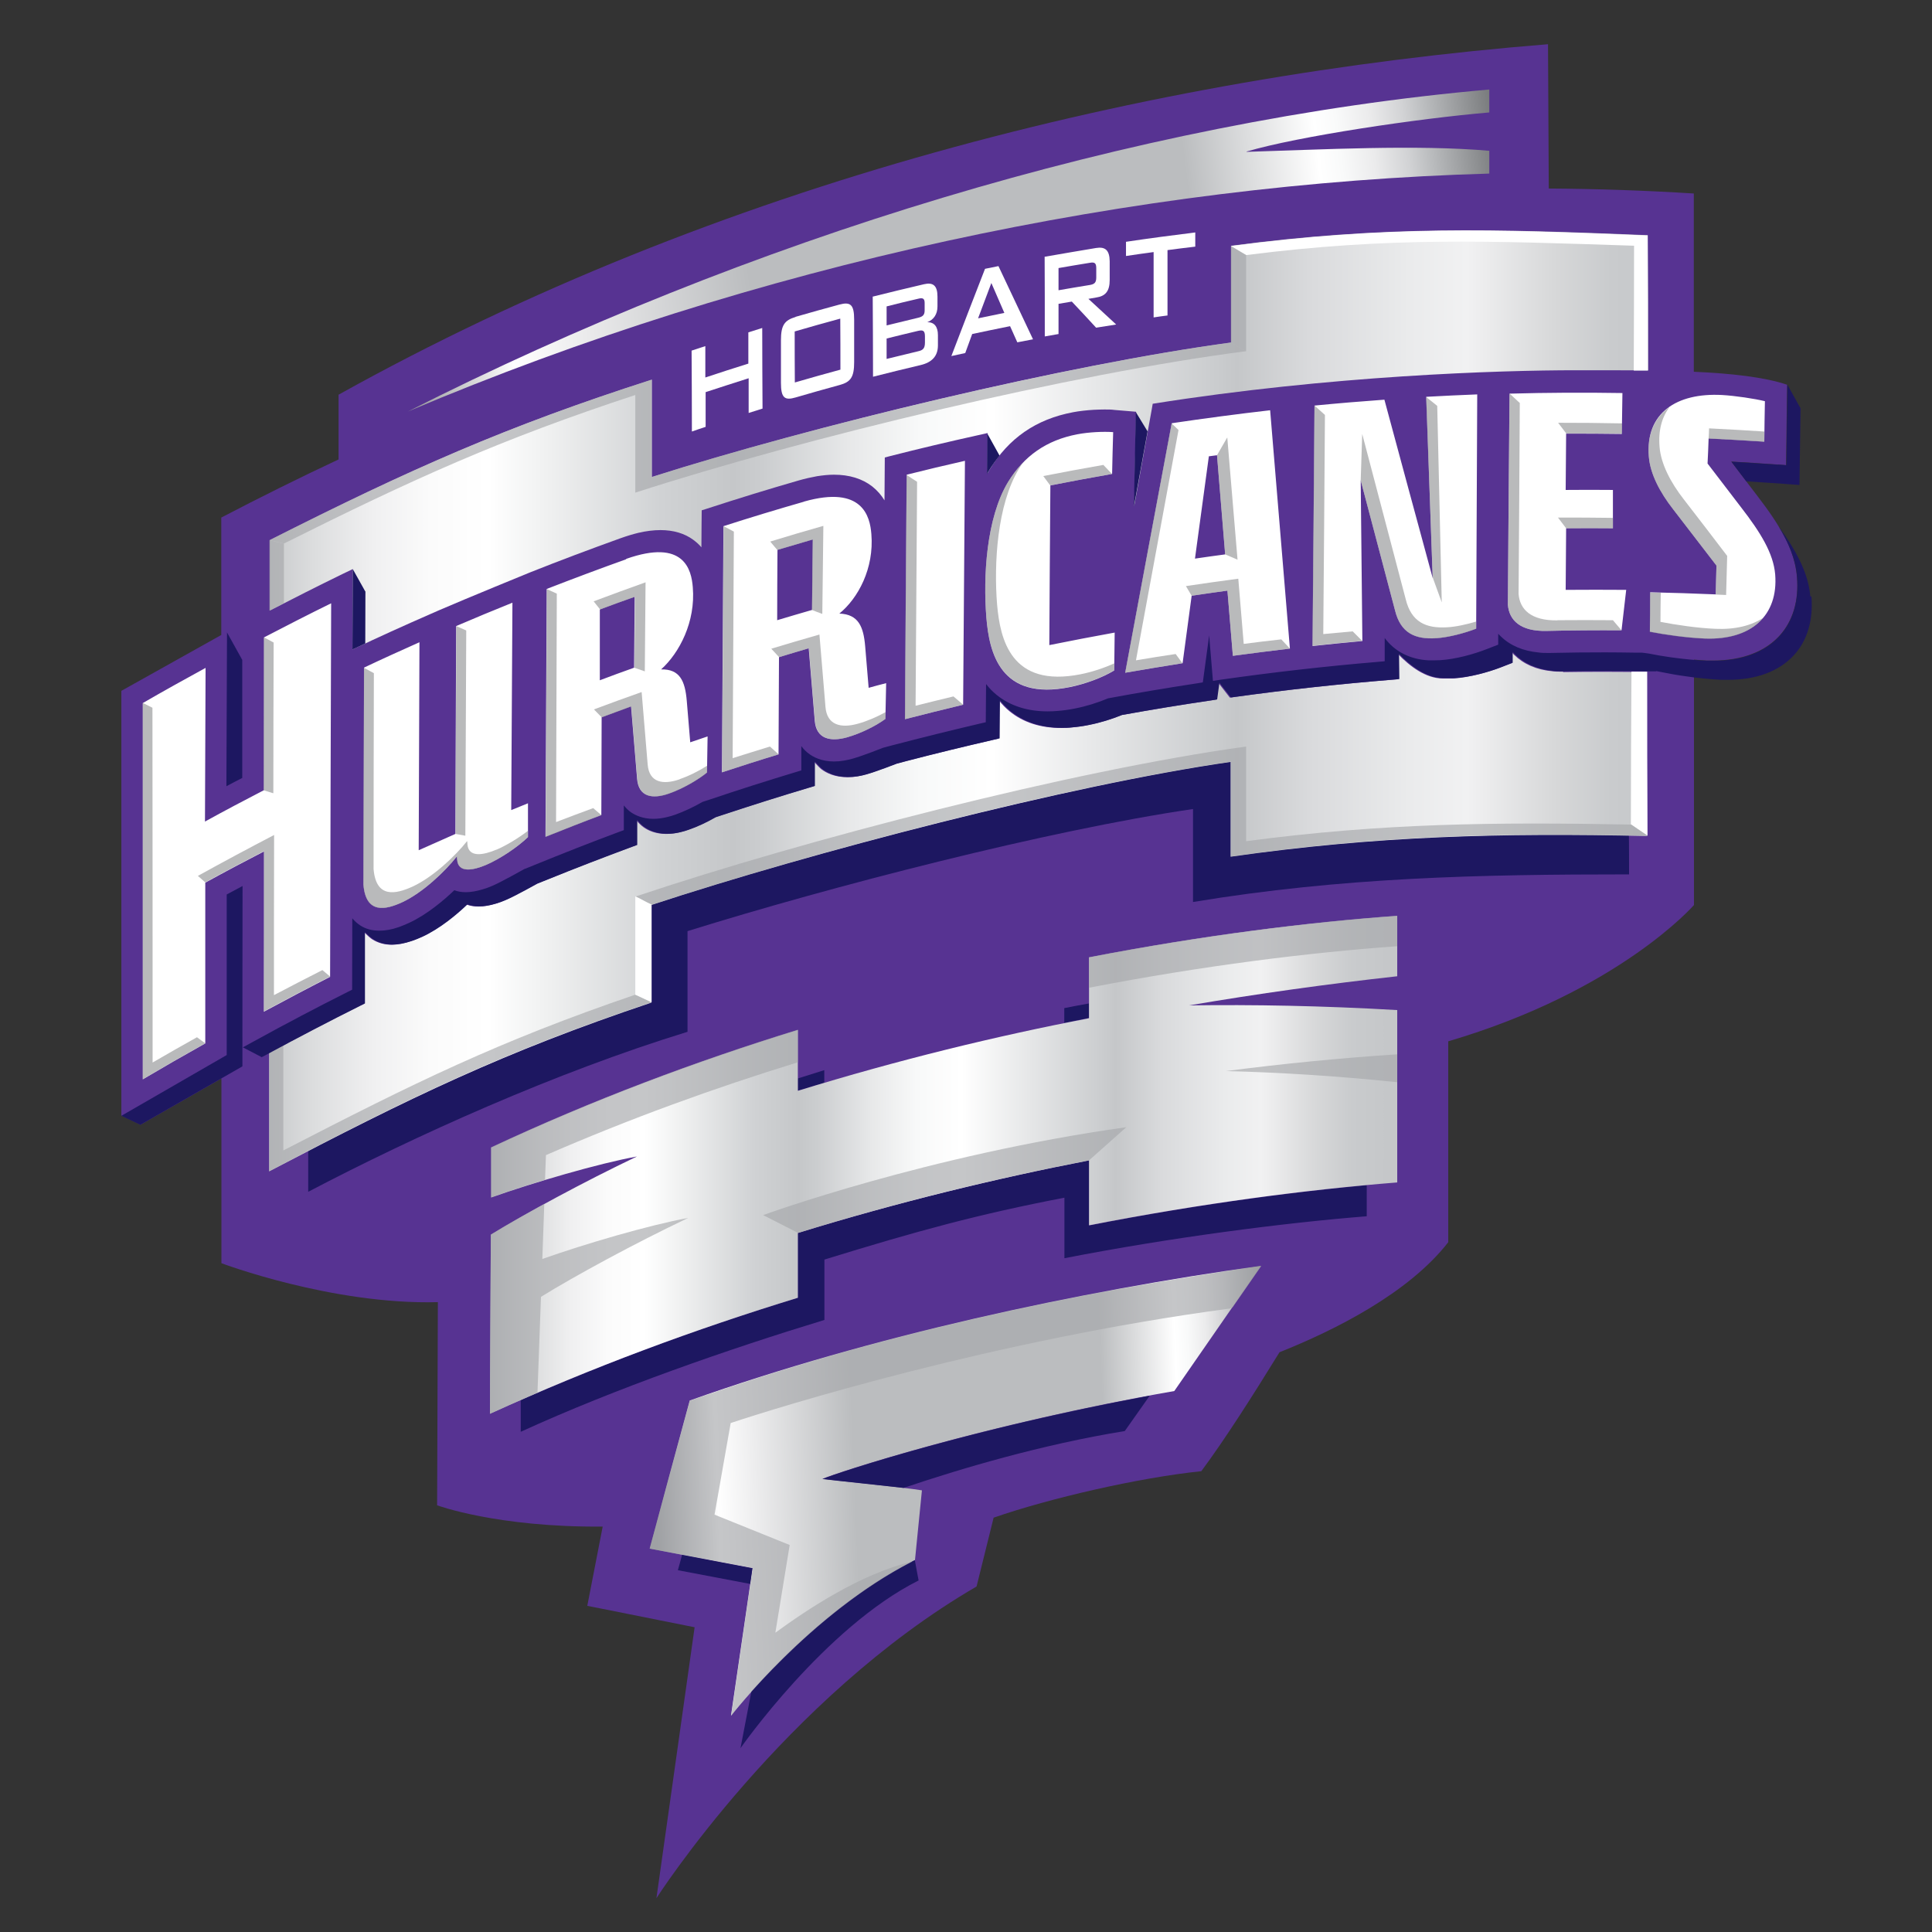 <?xml version="1.0" encoding="UTF-8"?>
<svg xmlns="http://www.w3.org/2000/svg" width="128" height="128" xmlns:xlink="http://www.w3.org/1999/xlink" viewBox="0 0 128 128">
  <rect x="0" y="0" width="128" height="128" fill="#333333" stroke="none"/>
  <defs>
    <style>
      .cls-1 {
        opacity: .55;
      }

      .cls-1, .cls-2, .cls-3 {
        mix-blend-mode: multiply;
      }

      .cls-4 {
        fill: url(#linear-gradient-2);
      }

      .cls-5 {
        fill: #fff;
      }

      .cls-6 {
        fill: url(#linear-gradient-4);
      }

      .cls-2, .cls-3 {
        opacity: .65;
      }

      .cls-7 {
        fill: url(#linear-gradient-3);
      }

      .cls-8 {
        fill: url(#linear-gradient-5);
      }

      .cls-9 {
        isolation: isolate;
      }

      .cls-10 {
        fill: #1d1761;
      }

      .cls-11, .cls-3 {
        fill: #a6a8ab;
      }

      .cls-12 {
        fill: url(#linear-gradient-6);
      }

      .cls-13 {
        fill: url(#linear-gradient);
      }

      .cls-14 {
        fill: #808184;
      }

      .cls-15 {
        fill: #573392;
      }
    </style>
    <linearGradient id="linear-gradient" x1="16.16" y1="60.4" x2="111.5" y2="60.4" gradientUnits="userSpaceOnUse">
      <stop offset="0" stop-color="#bbbdbf"/>
      <stop offset=".01" stop-color="#c3c5c7"/>
      <stop offset=".05" stop-color="#dddedf"/>
      <stop offset=".09" stop-color="#f0f0f1"/>
      <stop offset=".13" stop-color="#fbfbfb"/>
      <stop offset=".17" stop-color="#fff"/>
      <stop offset=".21" stop-color="#f0f1f1"/>
      <stop offset=".29" stop-color="#d0d2d4"/>
      <stop offset=".34" stop-color="#c5c7c9"/>
      <stop offset=".36" stop-color="#cbcdcf"/>
      <stop offset=".42" stop-color="#e7e8e9"/>
      <stop offset=".47" stop-color="#f8f9f9"/>
      <stop offset=".52" stop-color="#fff"/>
      <stop offset=".67" stop-color="#ccced0"/>
      <stop offset=".69" stop-color="#c5c7c9"/>
      <stop offset=".74" stop-color="#d9dadc"/>
      <stop offset=".81" stop-color="#eaebec"/>
      <stop offset=".85" stop-color="#f1f1f2"/>
      <stop offset=".86" stop-color="#ededee"/>
      <stop offset=".91" stop-color="#d7d8d9"/>
      <stop offset=".95" stop-color="#c9cbcd"/>
      <stop offset=".99" stop-color="#c5c7c9"/>
    </linearGradient>
    <linearGradient id="linear-gradient-2" x1="16.16" y1="29.16" x2="111.5" y2="29.16" xlink:href="#linear-gradient"/>
    <linearGradient id="linear-gradient-3" x1="28.3" y1="120.55" x2="102" y2="120.55" gradientTransform="translate(-16.29 -95.33) rotate(-6.88)" gradientUnits="userSpaceOnUse">
      <stop offset="0" stop-color="#929497"/>
      <stop offset=".1" stop-color="#fff"/>
      <stop offset=".16" stop-color="#ededee"/>
      <stop offset=".32" stop-color="#bbbdbf"/>
      <stop offset=".72" stop-color="#bbbdbf"/>
      <stop offset=".84" stop-color="#fff"/>
      <stop offset=".86" stop-color="#f9fafa"/>
      <stop offset=".89" stop-color="#ebebec"/>
      <stop offset=".92" stop-color="#d2d3d5"/>
      <stop offset=".94" stop-color="#bbbdbf"/>
      <stop offset="1" stop-color="#797b7d"/>
    </linearGradient>
    <linearGradient id="linear-gradient-4" x1="43.16" y1="26.71" x2="43.17" y2="26.71" xlink:href="#linear-gradient"/>
    <linearGradient id="linear-gradient-5" x1="32.46" y1="77.16" x2="92.57" y2="77.16" xlink:href="#linear-gradient"/>
    <linearGradient id="linear-gradient-6" x1="103.26" y1="100.33" x2="145.77" y2="100.33" gradientTransform="translate(-60.9 12.88) rotate(-8.1) scale(.98 1.03) skewX(-6.04)" xlink:href="#linear-gradient-3"/>
  </defs>
  <g class="cls-9">
    <g id="Hobart_Hurricanes" data-name="Hobart Hurricanes">
      <g>
        <g>
          <path class="cls-15" d="M9.3,74.52l5.37-3.07v12.24s7.33,2.77,14.34,2.58l-.05,13.46s3.97,1.47,10.97,1.41l-1.02,5.25,7.11,1.42-2.53,17.95s8.5-13.27,21.21-20.65l1.13-4.56c3.71-1.29,9.61-2.65,13.76-3.08,1.59-2.14,3.41-5.01,5.18-7.88,3.66-1.46,8.54-3.9,11.18-7.29v-13.31c11.34-3.34,16.28-9.03,16.28-9.03v-16.26c.31.03.61.05.89.06.13,0,.25,0,.38,0h0c1.88,0,3.4-.57,4.38-1.63.9-.98,1.31-2.34,1.17-3.93-.15-1.79-1.15-3.43-2.61-5.33-.58-.77-1.16-1.53-1.74-2.29,1.03.06,2.07.12,3.1.2l.53.04.07-5.33c-1.51-.51-3.71-.75-6.18-.86v-11.81c-3.2-.2-6.4-.31-9.61-.33l-.05-9.56c-26.56,2.13-55.01,9.23-80.13,23.22v4.29c-2.61,1.22-5.2,2.51-7.77,3.85v7.78l-6.62,3.7v28.14l1.25.59Z"/>
          <path class="cls-10" d="M81.55,56.73v-6.28c-10.77,1.55-27.84,6.01-38.38,9.48v6.47c-8.85,2.96-14.77,5.71-22.75,9.84v2.72c7.03-3.69,16.4-7.92,25.13-10.6v-6.67c9.43-2.94,23.86-6.68,33.49-8.09v6.16c9.9-1.64,18.98-1.83,28.89-1.83,0-.86,0-1.73-.01-2.61-9.19-.16-17.04.07-26.36,1.4Z"/>
          <g>
            <path class="cls-13" d="M103.57,44.5s-.08,0-.12,0c-.21,0-.42,0-.62-.03-1.05-.1-1.89-.47-2.52-1.09-.05-.05-.11-.11-.16-.17,0,.12,0,.72,0,.72l-.8.31c-.75.29-2.01.65-3.07.71-.11,0-.21,0-.31,0-.08,0-.16,0-.23,0h-.16c-1.14,0-2.2-.83-2.96-1.62l.02,1.67-.47.04c-3.45.28-6.95.66-10.4,1.14l-.29.04s-.56-.73-.76-.98l-.15,1.11-.38.06c-1.95.29-3.93.61-5.87.96h-.02c-.71.3-1.49.53-2.22.67-.39.08-.78.13-1.13.16-.22.02-.44.03-.65.03-1.37,0-2.52-.37-3.42-1.11-.26-.21-.49-.45-.7-.72l-.02,2.53-.39.09c-1.91.44-3.86.91-5.77,1.41l-.64.17s-1.36.53-2.01.71c-.2.05-.39.1-.58.13-.22.04-.44.05-.65.05-.84,0-1.39-.29-1.71-.53-.1-.08-.28-.27-.48-.49v1.61s-.37.11-.37.11c-1.88.56-3.77,1.16-5.65,1.78l-.55.18c-.58.34-1.21.63-1.79.83-.2.07-.39.12-.58.17-.3.07-.59.1-.86.1-.72,0-1.21-.24-1.49-.44-.14-.1-.32-.26-.48-.47v1.65s-.33.12-.33.12c-1.88.69-3.75,1.42-5.58,2.16l-.7.28s-1.45.82-2.1,1.09c-.22.09-.45.18-.66.24-.4.12-.77.18-1.1.18-.28,0-.55-.04-.78-.13-.68.65-1.79,1.6-3,2.15-.26.12-.49.21-.71.28-.45.15-.88.23-1.26.23-.48,0-.9-.12-1.27-.35-.13-.08-.33-.26-.54-.47v4.72s-.29.14-.29.14c-2,1-4.02,2.05-6.01,3.13v7.85c9.35-4.9,15.55-7.91,25.32-11.18v-6.47c10.54-3.47,27.6-7.93,38.38-9.48v6.28c9.74-1.39,17.87-1.58,27.6-1.37-.02-3.51-.02-7.16-.02-10.86-.88-.01-1.77-.02-2.65-.02-.96,0-1.94,0-2.91.02Z"/>
            <path class="cls-4" d="M23.37,37.7s-.01,3.82-.02,5.33c1.71-.81,3.45-1.6,5.17-2.35l.57-.25c1.87-.81,6.01-2.5,6.01-2.5,1.98-.79,4.01-1.55,6.01-2.27.42-.15.82-.27,1.19-.36.52-.12,1.01-.18,1.46-.18.86,0,1.6.22,2.18.65.2.15.38.31.53.49,0-.69.02-2.45.02-2.45l.35-.11c2.02-.66,4.07-1.29,6.08-1.87.42-.12.82-.21,1.21-.28.39-.06.76-.1,1.12-.1,1.02,0,1.87.26,2.54.78.35.28.61.59.81.92l.02-2.84.38-.1c1.92-.49,3.87-.95,5.81-1.38l.62-.14-.02,2.69c.04-.08.09-.16.13-.23,1.29-2.13,3.11-3.38,5.56-3.84.42-.08.89-.13,1.37-.16.24-.01.47-.02.7-.02.24,0,.47,0,.67.03.32.03.64.05.96.08l.47.04-.13,6.28,1.17-6.46.06-.35c11.77-1.87,22.95-2.22,28.06-2.22,1.55,0,3.17,0,4.76.01,0-3.05,0-6.06-.02-8.96-10.17-.41-17.39-.64-27.6.7v6.41c-10.78,1.45-27.82,5.54-38.38,8.91,0-2.15,0-4.3,0-6.45-9.63,3.09-16.07,5.96-25.31,10.63v4.67c1.59-.82,3.19-1.63,4.79-2.41l.73-.35Z"/>
          </g>
          <g>
            <path class="cls-5" d="M109.15,15.6c-10.17-.41-17.39-.64-27.6.7.32.19.69.41,1.01.6,9.54-1.22,16.18-.93,25.7-.62,0,2.67-.01,5.45-.02,8.27.31,0,.63,0,.94,0,0-3.05,0-6.06-.02-8.96Z"/>
            <path class="cls-5" d="M108.06,54.62c.36.25.73.49,1.09.74-.02-3.51-.02-7.16-.02-10.86-.34,0-.69,0-1.04,0-.02,3.48-.04,6.88-.04,10.13Z"/>
            <path class="cls-3" d="M18.81,36.01c-.32-.07-.64-.14-.96-.22v4.67c.32-.17.64-.33.96-.5,0-1.34,0-2.67,0-3.96Z"/>
            <path class="cls-3" d="M17.85,77.58c9.35-4.9,15.55-7.91,25.32-11.18-.36-.17-.72-.33-1.08-.5-9.08,3.1-14.61,5.82-23.32,10.32,0-2.26,0-4.6,0-6.98-.31.16-.62.33-.92.49v7.85Z"/>
          </g>
          <g>
            <path class="cls-10" d="M117.81,30.79c-1.02-.07-2.06-.14-3.1-.2.58.76,1.16,1.53,1.74,2.29-.25-.33-.5-.66-.75-.99.99.06,1.99.13,2.98.2l.54.04.07-5.08-.87-1.56-.07,5.33-.53-.04Z"/>
            <path class="cls-10" d="M119.94,39.53c-.12-1.4-.75-2.79-2.11-4.67.69,1.13,1.14,2.21,1.23,3.36.13,1.59-.27,2.95-1.17,3.93-.98,1.07-2.5,1.63-4.38,1.63h0c-.12,0-.25,0-.38,0-.71-.03-1.54-.11-2.42-.23-.51-.07-1.02-.16-1.47-.25-.16-.03-.47-.06-.47-.06h-.45c-.65-.01-1.3-.02-1.96-.02-1.21,0-2.44.01-3.67.04-.05,0-.1,0-.15,0-.2,0-.4,0-.59-.03-1.05-.1-1.9-.46-2.53-1.08-.05-.05-.11-.11-.16-.16v.72s-.65.25-.8.31c-.79.31-2.02.66-3.07.72-.15,0-.29.01-.43.01-.1,0-.2,0-.29,0-1.25-.06-2.26-.58-2.93-1.48v1.54s-.45.04-.45.04c-3.46.29-6.96.69-10.4,1.18l-.53.08s-.18-2.19-.25-3.01l-.42,3.11-.37.06c-1.96.3-3.94.63-5.87.99h-.02c-.71.3-1.49.54-2.21.68-.39.08-.77.13-1.13.16-.23.02-.46.03-.68.03-1.35,0-2.49-.37-3.38-1.09-.26-.21-.49-.45-.7-.72l-.02,2.53-.39.09c-1.92.45-3.86.93-5.77,1.43l-.64.17s-1.36.54-2.01.72c-.2.06-.4.1-.58.13-.23.04-.45.06-.66.06-.83,0-1.38-.29-1.69-.53-.16-.12-.33-.28-.48-.49v1.61s-.36.11-.36.11c-1.88.57-3.78,1.17-5.64,1.8l-.55.18c-.59.34-1.21.63-1.79.84-.19.07-.38.12-.58.17-.31.07-.6.11-.88.11-.71,0-1.2-.24-1.48-.43-.16-.11-.32-.26-.48-.46v1.64s-.33.12-.33.12c-1.86.69-3.73,1.43-5.57,2.18l-.7.28s-1.45.82-2.09,1.1c-.23.1-.45.18-.66.24-.4.12-.78.19-1.11.19-.28,0-.54-.04-.77-.13-.68.65-1.79,1.6-2.99,2.16-.26.12-.49.21-.71.29-.46.16-.88.23-1.27.23-.47,0-.89-.11-1.25-.34-.2-.13-.38-.29-.54-.48,0,1.47-.01,4.73-.01,4.73l-.28.14c-2.07,1.04-4.16,2.14-6.21,3.27l-.75.41h0s1.25.65,1.25.65l.34-.18c2.05-1.11,4.14-2.2,6.22-3.24l.28-.14v-4.72c.22.21.42.39.55.47.36.23.79.35,1.27.35.38,0,.81-.08,1.26-.23.22-.07.45-.17.71-.28,1.2-.55,2.32-1.5,3-2.15.24.09.5.13.78.13.33,0,.7-.06,1.1-.18.21-.06.43-.14.66-.24.64-.27,2.1-1.09,2.1-1.09l.7-.28c1.82-.74,3.7-1.46,5.58-2.16l.33-.12v-1.65c.17.22.34.37.49.47.28.2.77.44,1.49.44.27,0,.56-.03.86-.1.19-.04.38-.1.58-.17.58-.2,1.2-.49,1.79-.83l.55-.18c1.87-.62,3.77-1.22,5.65-1.78l.36-.11v-1.61c.21.22.39.41.49.49.32.24.87.53,1.71.53.21,0,.43-.02.65-.05.19-.03.38-.07.58-.13.65-.18,2.01-.71,2.01-.71l.64-.17c1.92-.5,3.86-.97,5.77-1.41l.39-.09.02-2.53c.21.27.45.51.7.72.9.73,2.05,1.11,3.42,1.11.21,0,.43,0,.65-.03.36-.03.74-.08,1.13-.16.72-.14,1.5-.38,2.22-.67h.02c1.95-.35,3.92-.68,5.87-.96l.38-.06.15-1.11c.19.25.76.98.76.98l.29-.04c3.45-.48,6.95-.86,10.4-1.14l.47-.04-.02-1.67c.76.79,1.81,1.61,2.96,1.61h.16c.07,0,.15,0,.23,0,.1,0,.21,0,.31,0,1.06-.06,2.32-.42,3.07-.71l.8-.31s0-.59,0-.72c.05.06.1.11.16.17.63.62,1.48.99,2.52,1.09.2.02.41.03.62.03.04,0,.08,0,.12,0,.97-.02,1.94-.02,2.91-.02.9,0,1.82,0,2.72.02h.46s0-.02,0-.02c.16.03.31.06.46.09.44.09.94.18,1.46.25.87.13,1.71.21,2.42.24.14,0,.28,0,.42,0,1.87,0,3.37-.56,4.35-1.62.9-.97,1.3-2.33,1.17-3.92Z"/>
            <path class="cls-10" d="M8.05,73.93h0l1.25.59,6.76-3.87v-1.29s0,0,0,0c0,0,0-7.39.01-10.66-.35.19-.7.37-1.05.56v10.64s-6.97,4.02-6.97,4.02Z"/>
            <path class="cls-10" d="M16.05,51.53c0-2.05,0-5.51,0-7.81l-1.01-1.82h0l-.04,10.19c.35-.19.7-.37,1.05-.55Z"/>
          </g>
          <path class="cls-3" d="M82.56,55.72v-6.26c-11.5,1.58-29.23,6.17-40.46,9.94l1.08.54c10.54-3.47,27.6-7.93,38.38-9.48,0,2.17,0,4.15,0,6.28,9.74-1.39,17.87-1.58,27.6-1.37-.36-.25-.73-.49-1.09-.74-9.04-.17-16.45-.1-25.5,1.1Z"/>
          <path class="cls-5" d="M42.09,65.9c.36.17.72.33,1.08.5v-6.47c-.39-.16-.69-.38-1.08-.54v6.5Z"/>
          <path class="cls-3" d="M42.09,26.17v6.47c11.22-3.64,29-7.9,40.46-9.37-.34-.19-.67-.38-1.01-.57-10.78,1.45-27.82,5.54-38.38,8.91,0-1.12,0-2.24,0-3.36,0-1.05,0-2.08,0-3.09-9.63,3.09-16.07,5.96-25.31,10.63.32.07.64.14.96.22,8.61-4.3,14.34-6.9,23.28-9.84Z"/>
          <path class="cls-3" d="M82.56,16.9c-.32-.19-.69-.41-1.01-.6v6.41c.34.19.67.38,1.01.57v-6.37Z"/>
          <path class="cls-5" d="M41.49,37.05c-1.76.63-3.52,1.29-5.27,1.97-.03,5.47-.05,10.95-.08,16.42,1.23-.49,2.46-.98,3.7-1.44,0-2.16.02-4.32.02-6.48.65-.24,1.3-.48,1.95-.72.13,1.6.27,3.2.4,4.8.1,1.21,1.02,1.36,2.12.97.91-.32,1.91-.9,2.51-1.39.01-.8.03-1.59.04-2.39-.38.13-.77.26-1.15.39-.08-.92-.15-1.83-.23-2.75-.11-1.3-.45-2.11-1.7-2.08,1.22-1.1,2.29-3.16,2.1-5.44-.09-1.16-.57-3.24-4.42-1.88ZM42.03,44.23c-.76.27-1.53.55-2.29.84,0-1.56,0-3.13,0-4.69.77-.29,1.54-.57,2.31-.84-.01,1.57-.03,3.13-.04,4.7ZM17.47,52.36c-1.3.67-2.6,1.36-3.89,2.07.01-3.4.03-6.79.04-10.18-1.39.76-2.78,1.53-4.16,2.33,0,8.3,0,16.62,0,24.93,1.37-.81,2.76-1.61,4.14-2.38,0-3.55,0-7.1,0-10.65,1.29-.71,2.59-1.4,3.89-2.07,0,3.54,0,7.08-.01,10.62,1.46-.79,2.92-1.56,4.39-2.31.02-8.26.04-16.51.07-24.75-1.49.73-2.97,1.49-4.45,2.26,0,3.38-.01,6.76-.01,10.14ZM53.26,33.24c-1.78.51-3.56,1.05-5.33,1.62-.03,5.43-.07,10.87-.1,16.31,1.25-.41,2.49-.81,3.75-1.19.01-2.15.02-4.29.03-6.44.66-.2,1.31-.4,1.97-.59.13,1.6.27,3.2.4,4.8.1,1.21,1.03,1.41,2.14,1.1.92-.26,1.93-.77,2.54-1.22.02-.79.03-1.58.05-2.37-.39.1-.77.2-1.16.31-.08-.92-.15-1.83-.23-2.75-.11-1.3-.44-2.12-1.71-2.17,1.24-1.01,2.31-2.99,2.12-5.27-.09-1.15-.57-3.25-4.46-2.15ZM53.8,40.41c-.77.22-1.54.45-2.31.68,0-1.55.01-3.11.02-4.66.78-.23,1.56-.46,2.34-.69-.02,1.55-.03,3.11-.05,4.66ZM30.22,41.48c-.02,4.59-.03,9.18-.05,13.77-.81.36-1.62.72-2.43,1.08.02-4.6.03-9.19.05-13.78-1.23.55-2.45,1.1-3.67,1.68-.01,4.79-.03,9.58-.04,14.38.16,1.96,1.46,1.68,2.58,1.16,1.35-.63,2.82-2.03,3.61-3.03,0,.08.01.16.02.23.07.89,1.07.69,1.92.33.95-.41,2.11-1.2,2.77-1.84,0-.75,0-1.5,0-2.24-.37.15-.74.3-1.11.45.03-4.58.05-9.16.08-13.74-1.25.5-2.49,1.02-3.73,1.55ZM94.92,38.3c-1.07-3.94-2.14-7.88-3.2-11.82-1.54.11-3.09.24-4.63.39-.04,5.31-.08,10.62-.13,15.93,1.1-.12,2.2-.23,3.3-.33-.04-3.55-.07-7.1-.11-10.65.76,2.87,1.51,5.73,2.27,8.6.37,1.53,1.34,1.95,2.73,1.86.82-.05,1.9-.34,2.65-.63.02-5.18.05-10.35.07-15.52-1.13.04-2.25.1-3.38.16.14,4,.29,8,.43,12ZM116.89,29.27c.01-.9.02-1.79.04-2.69-.69-.17-1.97-.36-2.84-.41-3.01-.16-5.09,1.19-4.85,4.08.09,1.14.72,2.35,1.61,3.49.96,1.24,1.91,2.48,2.87,3.73-.02.64-.03,1.27-.05,1.91-1.44-.06-2.89-.11-4.34-.14,0,.87-.01,1.74-.02,2.61,1.02.2,2.44.4,3.63.45,3.09.12,4.89-1.52,4.67-4.25-.12-1.39-.96-2.76-2.26-4.44-.74-.97-1.48-1.94-2.22-2.9.03-.55.05-1.1.07-1.66,1.23.06,2.46.13,3.69.21ZM99.9,40.06c.08,1.02.81,1.78,2.57,1.74,1.66-.04,3.31-.05,4.96-.04.1-.9.21-1.79.31-2.68-1.33-.01-2.67-.01-4.01,0,.01-1.36.02-2.72.03-4.08,1.04-.01,2.07-.01,3.1,0,0-.85,0-1.7,0-2.54-1.04-.01-2.09-.01-3.13,0,.01-1.24.02-2.49.03-3.73,1.23,0,2.46,0,3.69.02.01-.9.03-1.8.04-2.71-2.49-.04-4.99-.03-7.48.04-.04,4.66-.08,9.33-.11,13.99ZM74.55,44.57c1.27-.22,2.54-.43,3.8-.63.2-1.49.4-2.98.6-4.47.79-.12,1.58-.23,2.37-.34.12,1.44.24,2.88.36,4.32,1.26-.17,2.52-.33,3.78-.48-.44-5.26-.87-10.53-1.31-15.79-2.18.25-4.35.54-6.52.86-1.03,5.49-2.05,10.99-3.08,16.52ZM80.1,30.23c.18-.02.36-.05.53-.07.18,2.19.36,4.38.54,6.57-.67.09-1.33.18-2,.28.31-2.26.61-4.52.92-6.78ZM59.95,47.65c1.28-.33,2.57-.65,3.86-.96.04-5.39.08-10.77.12-16.16-1.29.29-2.58.6-3.86.92-.04,5.39-.08,10.79-.11,16.19ZM69.59,32.16c1.36-.27,2.73-.52,4.09-.76.02-.92.04-1.85.07-2.77-.65-.05-1.62,0-2.36.14-2.07.39-3.55,1.45-4.6,3.16-1.45,2.39-1.66,6.29-1.44,8.99.19,2.32.92,5.54,5.54,4.6,1.03-.21,2.16-.63,2.93-1.1.01-.84.02-1.67.03-2.51-1.44.26-2.89.54-4.33.83.02-3.53.04-7.06.07-10.58Z"/>
          <g class="cls-1">
            <path class="cls-14" d="M10.11,70.39c0-7.84,0-15.67-.01-23.5-.21-.11-.43-.22-.64-.32,0,8.3,0,16.62,0,24.93,1.37-.81,2.76-1.61,4.14-2.38-.19-.13-.37-.27-.55-.4-.98.55-1.96,1.1-2.93,1.67Z"/>
            <path class="cls-14" d="M54.48,40.67c.02-1.95.05-3.89.07-5.83-1.17.33-2.35.68-3.52,1.04.16.19.31.37.47.56.78-.23,1.56-.46,2.34-.69-.02,1.55-.03,3.11-.05,4.66.23.09.45.18.68.26Z"/>
            <path class="cls-14" d="M42.72,44.47c.02-1.96.03-3.93.05-5.89-1.15.41-2.3.83-3.44,1.26.14.18.29.36.43.54.77-.29,1.54-.57,2.31-.84-.01,1.57-.03,3.13-.04,4.7.23.08.46.16.69.24Z"/>
            <path class="cls-14" d="M18.11,52.56c0-3.33.01-6.66.02-9.99-.22-.12-.44-.23-.65-.35,0,3.38-.01,6.76-.01,10.14.22.07.43.13.65.2Z"/>
            <path class="cls-14" d="M30.83,55.37c.02-4.54.04-9.07.06-13.6-.22-.1-.44-.19-.66-.29-.02,4.59-.03,9.18-.05,13.77.22.04.44.08.66.12Z"/>
            <path class="cls-14" d="M73.11,30.8c-1.33.23-2.66.48-3.99.74.15.21.31.41.46.62,1.36-.27,2.73-.52,4.09-.76-.19-.2-.38-.4-.57-.6Z"/>
            <path class="cls-14" d="M113.72,37.48c-.02.64-.03,1.27-.05,1.91.23.01.46.02.69.03.02-.86.05-1.73.07-2.59-.95-1.25-1.91-2.5-2.87-3.74-.89-1.14-1.52-2.36-1.61-3.49-.09-1.11.16-1.98.67-2.64-.97.67-1.51,1.77-1.38,3.3.09,1.14.72,2.35,1.61,3.49.96,1.24,1.91,2.48,2.87,3.73Z"/>
            <path class="cls-14" d="M106.87,34.31c-1.21-.02-2.43-.02-3.65-.02.18.24.36.47.54.71,1.04-.01,2.07-.01,3.1,0,0-.23,0-.46,0-.69Z"/>
            <path class="cls-14" d="M113.23,28.38c0,.23-.02.45-.03.68,1.23.06,2.46.13,3.69.21,0-.23,0-.45,0-.68-1.22-.08-2.45-.15-3.67-.21Z"/>
            <path class="cls-14" d="M95.52,39.9c-.1-4.34-.2-8.68-.3-13.01-.25-.2-.49-.4-.74-.59.15,3.99.3,7.97.44,11.96.2.55.4,1.1.6,1.65Z"/>
            <path class="cls-14" d="M81.31,28.98c-.23.39-.46.79-.68,1.18.18,2.19.36,4.38.54,6.57.27.11.55.23.82.35-.23-2.7-.45-5.4-.68-8.1Z"/>
            <path class="cls-14" d="M103.23,28.01c.18.24.36.47.54.71,1.23,0,2.46,0,3.69.01,0-.23,0-.46.01-.68-1.41-.03-2.83-.04-4.24-.04Z"/>
            <path class="cls-14" d="M95.86,41.56c-1.38.08-2.36-.34-2.73-1.87-.96-3.65-1.92-7.29-2.88-10.94-.03,1.03-.07,2.05-.1,3.08.76,2.87,1.51,5.73,2.27,8.6.37,1.53,1.34,1.95,2.73,1.86.82-.05,1.9-.34,2.65-.63,0-.16,0-.32,0-.48-.63.19-1.35.35-1.93.38Z"/>
            <path class="cls-14" d="M82.4,42.66c-.12-1.44-.24-2.88-.36-4.32-1.16.15-2.31.32-3.47.49.13.21.25.43.38.64.79-.12,1.58-.23,2.37-.34.12,1.44.24,2.88.36,4.32,1.26-.17,2.52-.33,3.78-.48-.19-.2-.38-.41-.57-.61-.83.09-1.66.19-2.49.3Z"/>
            <path class="cls-14" d="M75.26,43.75c.94-5.1,1.88-10.19,2.82-15.26-.15-.15-.31-.29-.46-.44-1.03,5.49-2.05,10.99-3.08,16.52,1.27-.22,2.54-.43,3.8-.63-.15-.2-.3-.41-.45-.61-.88.13-1.76.27-2.64.42Z"/>
            <path class="cls-14" d="M87.67,42.03c.04-4.85.08-9.69.11-14.54-.23-.21-.47-.42-.7-.63-.04,5.31-.08,10.62-.13,15.93,1.1-.12,2.2-.23,3.3-.33-.21-.21-.42-.42-.63-.63-.65.06-1.3.12-1.96.18Z"/>
            <path class="cls-14" d="M18.15,65.94c0-3.54,0-7.08.01-10.62-1.69.88-3.37,1.78-5.05,2.71.16.14.33.29.49.43,1.29-.71,2.59-1.4,3.89-2.07,0,3.54,0,7.08-.01,10.62,1.46-.79,2.92-1.56,4.39-2.31-.17-.14-.34-.29-.51-.43-1.07.54-2.14,1.1-3.21,1.66Z"/>
            <path class="cls-14" d="M113.64,41.66c-1.19-.05-2.6-.26-3.63-.46,0-.64.01-1.28.02-1.93-.24,0-.47-.01-.71-.01,0,.87-.01,1.74-.02,2.61,1.02.2,2.44.4,3.63.45,1.77.07,3.11-.44,3.9-1.4-.79.53-1.87.8-3.19.74Z"/>
            <path class="cls-14" d="M71.6,44.67c-4.62.92-5.34-2.31-5.54-4.62-.22-2.7,0-6.59,1.44-8.98.1-.17.21-.33.33-.49-.39.39-.73.84-1.04,1.34-1.45,2.39-1.66,6.29-1.44,8.99.19,2.32.92,5.54,5.54,4.6,1.03-.21,2.16-.63,2.93-1.1,0-.15,0-.31,0-.46-.68.31-1.47.57-2.22.72Z"/>
            <path class="cls-14" d="M103.18,41.1c-1.75.03-2.49-.73-2.57-1.75.03-4.22.06-8.43.08-12.65-.23-.21-.45-.42-.68-.63-.04,4.66-.08,9.33-.11,13.99.08,1.02.81,1.78,2.57,1.74,1.66-.04,3.31-.05,4.96-.04-.19-.22-.38-.44-.57-.67-1.22-.01-2.45-.01-3.67,0Z"/>
            <path class="cls-14" d="M36.84,54.46c.02-5.05.03-10.09.05-15.13-.22-.1-.44-.2-.66-.3-.03,5.47-.05,10.95-.08,16.42,1.23-.49,2.46-.98,3.7-1.44-.18-.16-.37-.31-.55-.47-.82.3-1.64.61-2.45.92Z"/>
            <path class="cls-14" d="M45.03,51.63c-1.09.38-2.02.23-2.12-.98-.13-1.6-.27-3.2-.4-4.8-1.06.37-2.11.76-3.16,1.15.17.18.35.35.52.53.65-.24,1.3-.48,1.95-.72.13,1.6.27,3.2.4,4.8.1,1.21,1.02,1.36,2.12.97.91-.32,1.91-.9,2.51-1.39,0-.15,0-.31,0-.46-.55.35-1.2.68-1.82.89Z"/>
            <path class="cls-14" d="M32.89,56.29c-.85.36-1.84.55-1.92-.34,0-.08-.01-.16-.02-.23-.79,1-2.27,2.4-3.62,3.02-1.12.51-2.42.79-2.58-1.17,0-4.33.01-8.65.02-12.97-.22-.12-.44-.24-.66-.36-.01,4.79-.03,9.58-.04,14.38.16,1.96,1.46,1.68,2.58,1.16,1.35-.63,2.82-2.03,3.61-3.03,0,.08.01.16.02.23.07.89,1.07.69,1.92.33.95-.41,2.11-1.2,2.77-1.84v-.42c-.63.48-1.41.96-2.09,1.25Z"/>
            <path class="cls-14" d="M56.83,47.95c-1.11.31-2.04.1-2.14-1.11-.13-1.6-.27-3.2-.4-4.8-1.07.3-2.13.62-3.19.94.17.19.34.37.52.56.66-.2,1.31-.4,1.97-.59.13,1.6.27,3.2.4,4.8.1,1.21,1.03,1.41,2.14,1.1.92-.26,1.93-.77,2.54-1.22,0-.15,0-.3,0-.45-.55.31-1.22.6-1.84.77Z"/>
            <path class="cls-14" d="M48.54,50.23c.03-5,.05-10.01.08-15.01-.23-.12-.45-.24-.68-.36-.03,5.43-.07,10.87-.1,16.31,1.25-.41,2.49-.81,3.75-1.19-.19-.17-.39-.35-.58-.52-.82.25-1.64.51-2.47.77Z"/>
            <path class="cls-14" d="M60.66,46.77c.03-4.95.07-9.9.1-14.85-.23-.15-.47-.3-.7-.46-.04,5.39-.08,10.79-.11,16.19,1.28-.33,2.57-.65,3.86-.96-.21-.18-.42-.37-.64-.55-.84.2-1.68.41-2.52.62Z"/>
          </g>
          <path class="cls-7" d="M82.59,10.04c3.42-1.01,11.35-2.19,16.08-2.59v-1.52c-23.55,2.07-49.15,9.94-71.66,21.34,23.09-9.78,48.27-15.11,71.66-15.77v-1.51c-4.83-.42-11.1-.08-16.08.07Z"/>
          <path class="cls-6" d="M43.16,25.16c0,1.02,0,2.05,0,3.09,0-1.03,0-2.06,0-3.09Z"/>
          <path class="cls-5" d="M45.82,23.23c.3-.1.61-.2.91-.3,0,.69,0,1.38,0,2.08.95-.32,1.9-.62,2.85-.92,0-.69,0-1.38,0-2.07.31-.1.61-.19.92-.29,0,1.78.01,3.56.02,5.34-.31.1-.61.19-.92.29,0-.77,0-1.53,0-2.3-.95.3-1.9.61-2.85.92,0,.77,0,1.53,0,2.3-.3.1-.61.2-.91.31,0-1.79-.01-3.57-.02-5.36Z"/>
          <path class="cls-5" d="M52.71,20.99c.97-.28,1.93-.55,2.9-.81.74-.2.98,0,.98,1,0,.94,0,1.87,0,2.81,0,1-.23,1.32-.97,1.52-.97.26-1.93.54-2.9.82-.74.22-.98.03-.98-.97,0-.94,0-1.88,0-2.81,0-1,.23-1.33.97-1.55ZM55.68,24.49c0-1.13,0-2.25-.01-3.38-1.01.27-2.02.56-3.02.85,0,1.13,0,2.25.01,3.38,1.01-.29,2.01-.58,3.02-.85Z"/>
          <path class="cls-5" d="M57.83,19.65c1.13-.28,2.26-.56,3.39-.82.6-.14.89.09.89.82,0,.22,0,.43,0,.65,0,.51-.24.88-.68,1.05.46-.02.71.29.71.85,0,.23,0,.45,0,.68,0,.71-.39,1.13-1.16,1.31-1.05.25-2.09.5-3.14.77,0-1.77-.01-3.55-.02-5.32ZM58.74,22.43c0,.45,0,.9,0,1.35.7-.17,1.4-.34,2.1-.51.31-.07.44-.19.44-.58,0-.13,0-.27,0-.4,0-.39-.13-.44-.45-.37-.7.17-1.4.33-2.1.51ZM58.74,20.29c0,.42,0,.84,0,1.27.7-.17,1.4-.34,2.1-.51.28-.07.42-.17.42-.48,0-.17,0-.34,0-.5,0-.31-.14-.35-.42-.28-.7.16-1.4.33-2.1.51Z"/>
          <path class="cls-5" d="M65.26,17.81c.3-.06.59-.12.89-.18.76,1.61,1.53,3.23,2.29,4.85-.35.07-.69.13-1.04.2-.16-.36-.32-.71-.48-1.07-.84.17-1.68.34-2.51.52-.15.42-.31.84-.46,1.26-.31.07-.61.13-.92.2.74-1.93,1.48-3.86,2.23-5.78ZM66.54,20.73c-.29-.66-.57-1.32-.86-1.98-.29.78-.59,1.56-.88,2.34.58-.12,1.16-.24,1.74-.36Z"/>
          <path class="cls-5" d="M69.22,17.01c1.13-.2,2.27-.39,3.4-.58.61-.1.89.15.9.88,0,.41,0,.83,0,1.24,0,.74-.28,1.07-.89,1.16-.17.03-.35.06-.52.09.61.57,1.22,1.13,1.84,1.7-.44.07-.88.14-1.33.21-.53-.58-1.07-1.16-1.61-1.73-.29.05-.58.1-.88.15,0,.67,0,1.33,0,2-.3.05-.6.11-.91.16,0-1.76,0-3.52-.01-5.29ZM70.13,17.76c0,.49,0,.98,0,1.47.69-.12,1.39-.24,2.08-.35.28-.05.42-.14.42-.49,0-.21,0-.42,0-.63,0-.35-.13-.4-.42-.35-.69.11-1.39.23-2.08.35Z"/>
          <path class="cls-5" d="M77.36,20.9c-.31.04-.62.08-.93.13,0-1.44,0-2.88,0-4.33-.61.08-1.22.17-1.83.26,0-.31,0-.63,0-.94,1.53-.23,3.06-.43,4.59-.62,0,.31,0,.62,0,.94-.61.07-1.23.15-1.84.23,0,1.44,0,2.88,0,4.33Z"/>
          <g>
            <path class="cls-10" d="M72.15,66.48c-.55.1-1.1.2-1.64.31v.98c.55-.11,1.1-.22,1.64-.33v-.96Z"/>
            <path class="cls-10" d="M72.15,76.88c-6.13,1.18-12.65,2.76-19.29,4.81v4.29c-6.09,1.86-12.27,4.1-18.36,6.78,0,.76,0,1.48,0,2.1,6.29-2.88,13.81-5.49,20.12-7.41v-4c6.19-1.91,10.19-3,15.9-4.1v4.01c7.02-1.37,14.51-2.34,20.03-2.78v-2.06c-5.46.51-11.7,1.36-18.38,2.67v-4.3Z"/>
            <path class="cls-10" d="M54.61,71.73v-.83c-.57.18-1.16.36-1.75.55v.81c.58-.18,1.17-.35,1.75-.52Z"/>
          </g>
          <path class="cls-8" d="M78.78,66.61c4.58-.78,9.18-1.42,13.79-1.93v-4c-5.84.42-12.82,1.28-20.42,2.75v4.03c-6.13,1.18-12.65,2.76-19.29,4.81v-4.03c-6.75,2.08-13.62,4.65-20.32,7.79,0,.95,0,2.08,0,3.31,2.79-.99,7.08-2.25,9.66-2.72-3.47,1.65-7.45,3.81-9.68,5.18-.02,4.15-.06,8.86-.06,11.87,6.74-3.08,13.64-5.62,20.4-7.69v-4.29c6.64-2.05,13.16-3.62,19.29-4.81v4.3c7.53-1.47,14.5-2.37,20.42-2.84v-11.42c-5-.29-9.58-.37-13.79-.31Z"/>
          <g class="cls-2">
            <path class="cls-11" d="M81.23,70.96c3.45.09,7.21.31,11.34.74v-1.85c-3.78.25-7.57.62-11.34,1.11Z"/>
            <path class="cls-11" d="M92.57,60.67c-5.84.42-12.82,1.28-20.42,2.75v2.02c7.6-1.47,14.58-2.33,20.42-2.75v-2.02Z"/>
            <path class="cls-11" d="M50.57,80.51l2.3,1.17c6.64-2.05,13.16-3.62,19.29-4.81l2.46-2.19c-13.16,1.84-24.05,5.82-24.05,5.82Z"/>
            <path class="cls-11" d="M35.61,92.27l.23-6.35c2.21-1.37,6.24-3.56,9.76-5.23-2.58.47-6.88,1.73-9.67,2.72l.13-3.65c-1.37.75-2.61,1.46-3.54,2.03-.02,4.15-.06,8.86-.06,11.87,1.05-.48,2.1-.94,3.15-1.39,0,0,0,0,0,0,0,0,0,0,0,0Z"/>
            <path class="cls-11" d="M36.11,78.16l.06-1.63c5.54-2.41,11.16-4.45,16.69-6.15v-2.16c-6.75,2.08-13.62,4.65-20.32,7.79,0,.95,0,2.08,0,3.31h0c1.04-.37,2.29-.77,3.58-1.16Z"/>
          </g>
          <path class="cls-12" d="M45.69,92.81c-.89,3.25-1.77,6.52-2.65,9.79l6.82,1.29-1.43,9.78s5.33-6.89,12.19-10.31c0,0,.39-3.96.46-4.62-1.1-.19-5.03-.57-6.59-.76,1.06-.45,10.69-3.61,23.31-5.82l5.75-8.3c-12.23,1.72-25.73,4.62-37.86,8.93Z"/>
          <g>
            <path class="cls-10" d="M45.19,103.01c-.09.34-.18.68-.28,1.02l4.79.91.15-1.04-4.67-.89Z"/>
            <path class="cls-10" d="M59.86,98.58c3.73-1.26,9.12-2.87,14.66-3.77l1.65-2.34c-11.81,2.18-20.67,5.09-21.68,5.52,1.18.14,3.74.4,5.38.59Z"/>
            <path class="cls-10" d="M49.78,112.07l-.72,3.75s5.58-8,11.8-11.11c0,0-.2-1.05-.25-1.35-4.79,2.39-8.83,6.46-10.83,8.71Z"/>
          </g>
          <g class="cls-2">
            <path class="cls-11" d="M60.4,103.47c-3.38.79-6.96,3.19-9.03,4.7l.95-5.81-4.98-2.01,1.07-6.07c3.18-1.06,17.51-5.52,33.11-7.59l.14-.07,1.9-2.74c-12.23,1.72-25.73,4.62-37.86,8.93-.89,3.25-1.77,6.52-2.65,9.79l6.82,1.29-1.43,9.78s5.22-6.74,11.98-10.2h0s0,0,0,0Z"/>
          </g>
        </g>
        <path class="cls-10" d="M24.22,39.22l-.85-1.52s-.01,3.82-.02,5.33c.28-.13.57-.26.85-.4,0,0,0,0,0,0,0-1.07.01-3.41.01-3.41Z"/>
        <g>
          <polygon class="cls-10" points="75.12 33.58 76.03 28.58 75.25 27.3 75.12 33.58"/>
          <path class="cls-10" d="M65.41,28.72h0s-.02,2.69-.02,2.69c.04-.08.09-.16.13-.23.22-.36.45-.68.7-.99,0,0,0,0,0-.01l-.81-1.46Z"/>
        </g>
      </g>
    </g>
  </g>
</svg>